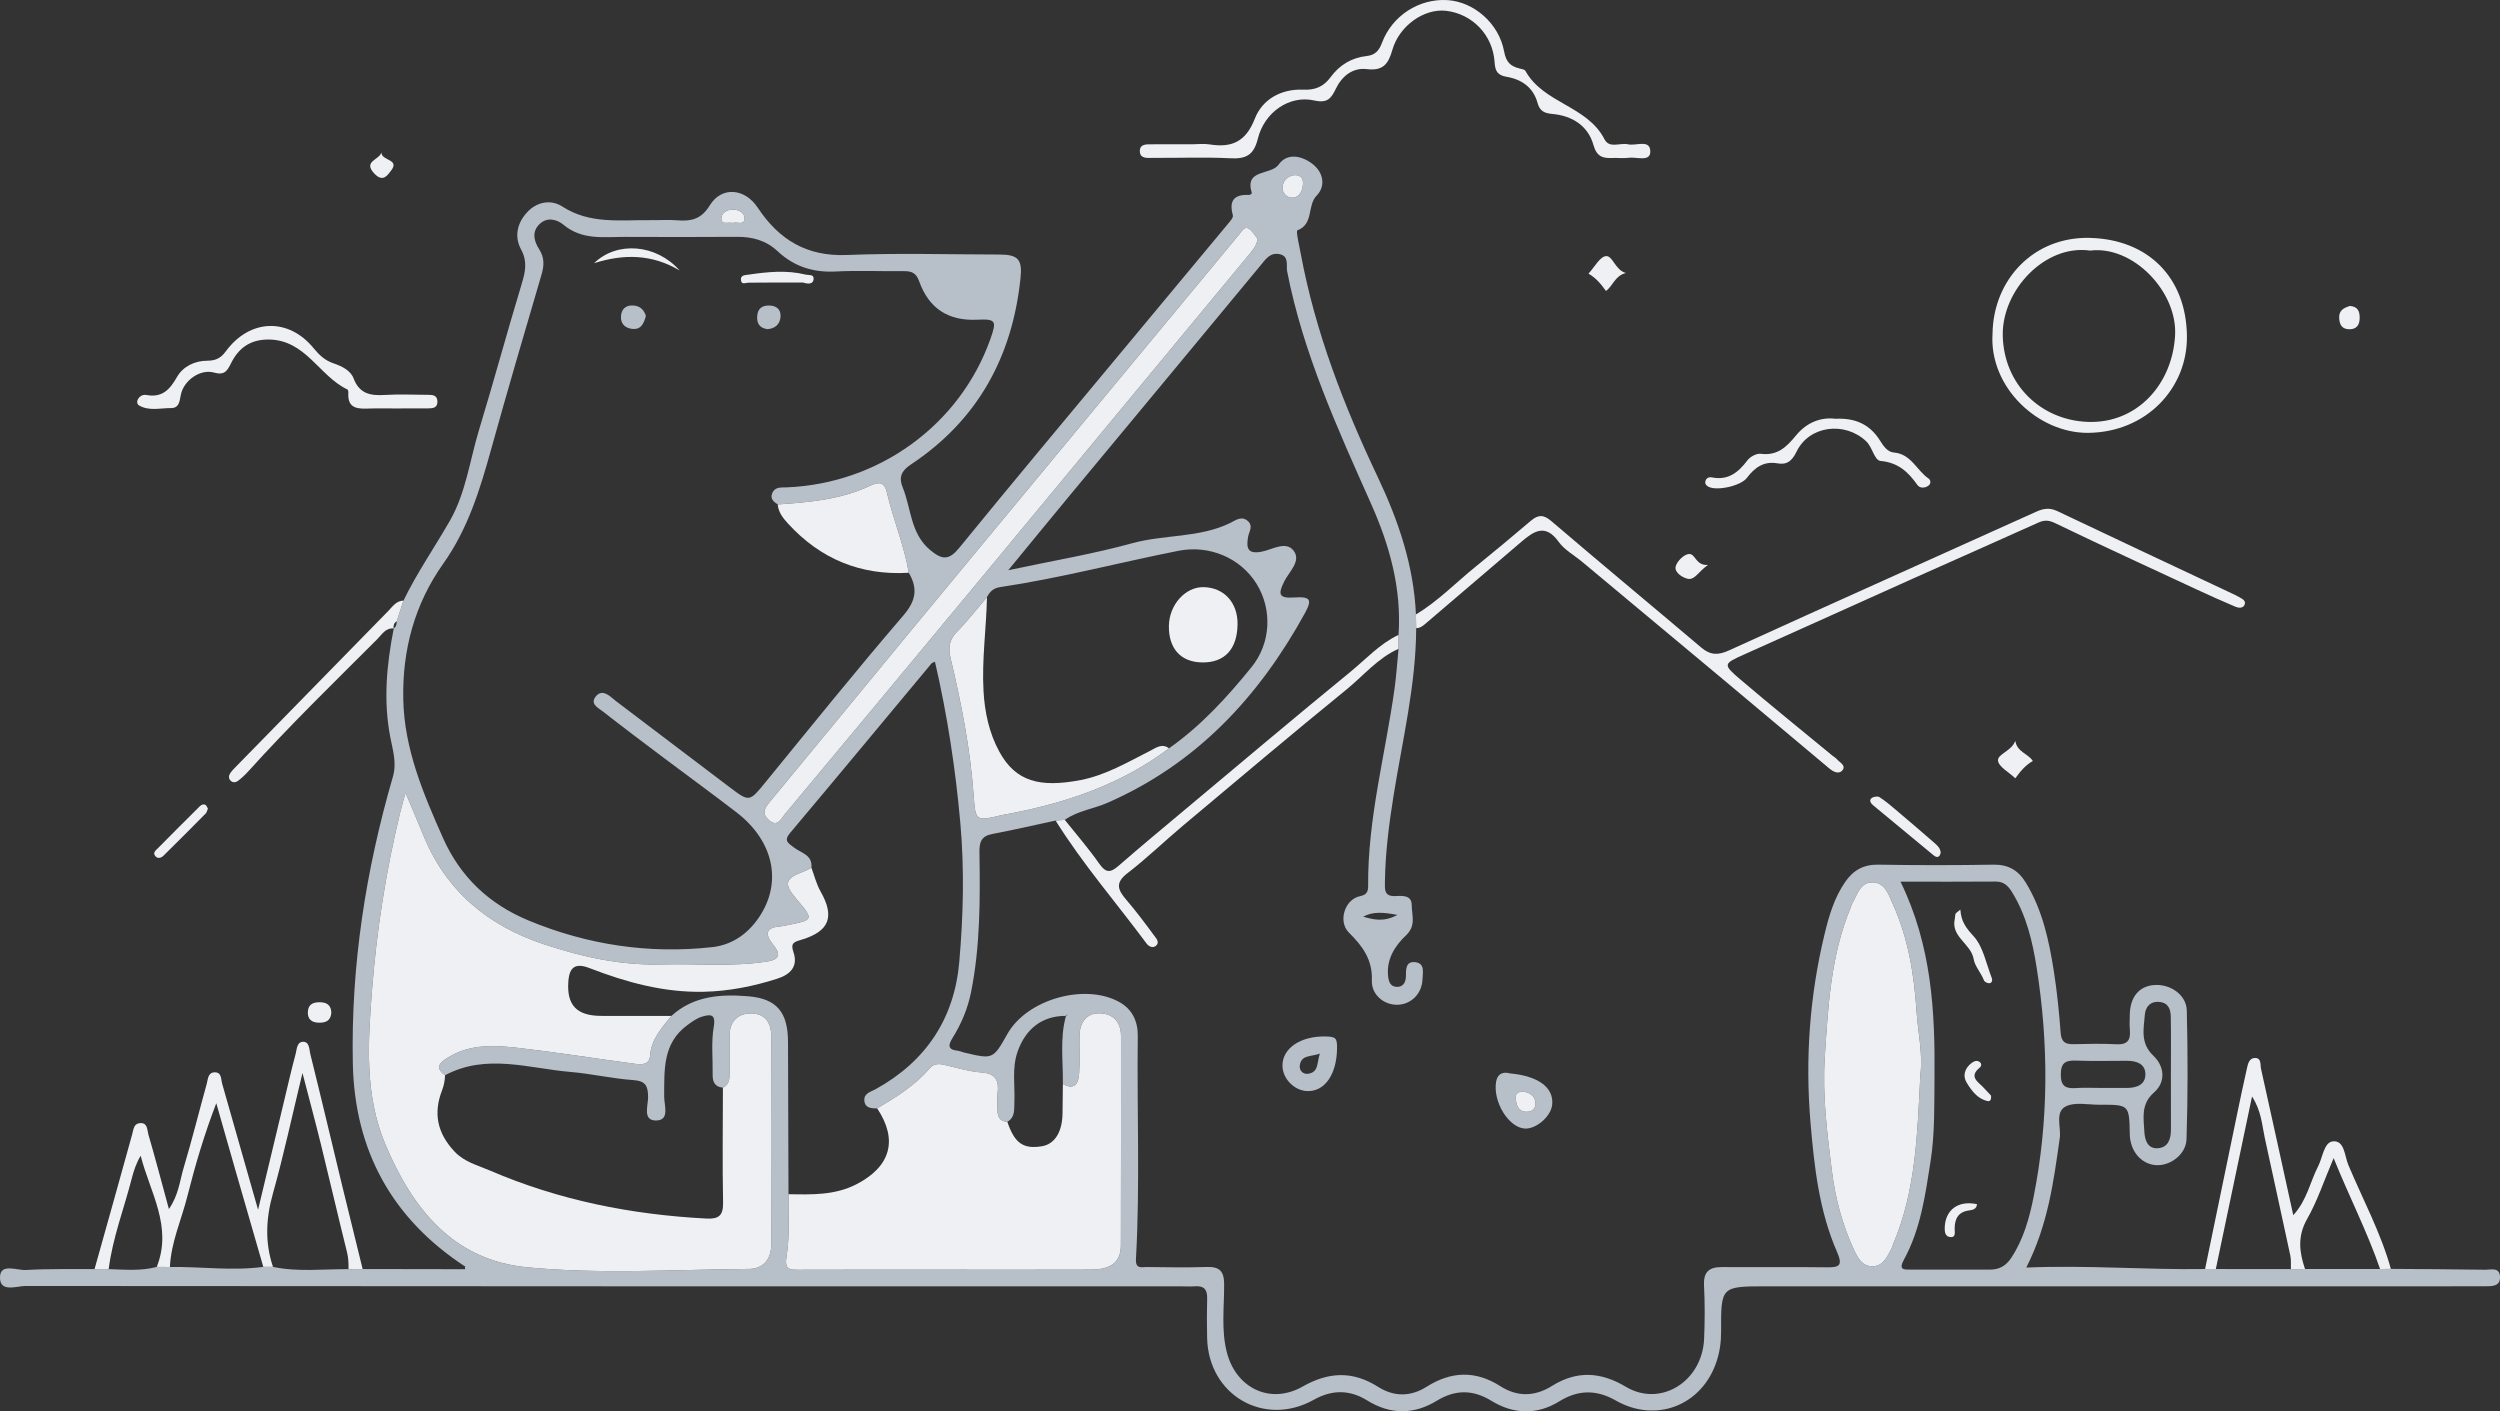 <?xml version="1.0" encoding="utf-8"?>
<!-- Generator: Adobe Illustrator 16.0.0, SVG Export Plug-In . SVG Version: 6.00 Build 0)  -->
<!DOCTYPE svg PUBLIC "-//W3C//DTD SVG 1.1//EN" "http://www.w3.org/Graphics/SVG/1.1/DTD/svg11.dtd">
<svg version="1.1" id="Layer_1" xmlns="http://www.w3.org/2000/svg" xmlns:xlink="http://www.w3.org/1999/xlink" x="0px" y="0px"
	 width="728.484px" height="411.256px" viewBox="0 0 728.484 411.256" enable-background="new 0 0 728.484 411.256"
	 xml:space="preserve">
<rect x="0" y="0" width="728.484" height="411.256" fill="#333333" stroke="none"/>
<g>
	<path fill-rule="evenodd" clip-rule="evenodd" fill="#B7BFC8" d="M307.589,239.108c-6.164,1.322-12.307,2.75-18.499,3.926
		c-3.213,0.611-3.733,2.459-3.687,5.354c0.221,13.631,0.249,27.271-2.445,40.727c-0.954,4.766-2.824,9.219-5.395,13.344
		c-1.248,2.002-1.489,3.393,1.439,3.707c0.651,0.068,1.273,0.379,1.919,0.531c8.441,2.006,8.442,2.004,12.648-5.447
		c5.656-10.016,22.458-14.85,32.555-9.287c3.871,2.131,5.471,5.691,5.417,9.986c-0.273,21.646,0.683,43.303-0.533,64.936
		c-0.169,3.014,1.739,2.299,3.191,2.318c5.832,0.082,11.67,0.174,17.498-0.012c3.644-0.117,4.98,1.205,5.007,4.93
		c0.048,6.631-0.896,13.322,0.777,19.895c2.678,10.523,12.714,15.344,22.05,10.037c7.572-4.305,14.629-4.645,22.01,0.053
		c4.635,2.949,9.496,2.934,14.146-0.006c7.177-4.535,14.269-4.805,21.509-0.174c4.988,3.191,10.064,3.037,15.053-0.08
		c7.234-4.521,14.191-4.121,21.508,0.25c10.131,6.055,22.302-1.535,22.809-14.02c0.209-5.156,0.241-10.342-0.028-15.494
		c-0.208-3.99,1.508-5.387,5.241-5.363c10.166,0.066,20.334-0.063,30.498,0.066c3.557,0.045,4.803-0.393,3.055-4.391
		c-5.258-12.027-6.683-24.889-7.772-37.857c-1.56-18.551-0.248-36.822,4.112-54.875c1.285-5.322,2.83-10.604,6.034-15.221
		c2.372-3.418,5.364-5.059,9.669-4.984c11.162,0.191,22.333,0.184,33.496,0.004c4.34-0.07,7.239,1.623,9.439,5.238
		c4.869,8,6.776,16.926,8.19,25.971c0.921,5.895,1.517,11.852,1.959,17.803c0.201,2.697,1.402,3.352,3.793,3.293
		c4.164-0.102,8.341-0.191,12.496,0.025c3.206,0.166,4.139-1.246,3.877-4.148c-0.135-1.488-0.042-2.998-0.019-4.498
		c0.08-5.09,2.677-8.258,7.037-8.611c4.697-0.381,9.458,2.793,9.574,7.416c0.313,12.488,0.315,24.996-0.077,37.48
		c-0.144,4.566-4.911,7.934-9.04,7.576c-4.255-0.369-7.409-4.15-7.498-8.992c-0.157-8.609-0.157-8.629-8.812-8.598
		c-3.325,0.012-7.173-0.875-9.842,0.488c-3.24,1.656-1.302,6.051-1.744,9.188c-1.788,12.66-3.428,25.313-9.758,37.768
		c17.961-0.75,35.01,0.699,52.097,0.422c1.045,0.002,2.089,0.002,3.133,0.002c7.292,0.008,14.584,0.016,21.877,0.023
		c1.37-0.01,2.74-0.018,4.11-0.025c7.292,0.002,14.583,0.002,21.875,0.004c1.05-0.014,2.099-0.029,3.148-0.045
		c9.158,0.072,18.316,0.107,27.474,0.25c1.646,0.025,4.144-0.838,4.314,1.961c0.176,2.879-2.204,2.854-4.245,2.859
		c-5.996,0.021-11.993,0.012-17.99,0.012c-63.8,0-127.6,0-191.399,0c-13.336,0-13.379,0-13.322,13.133
		c0.014,3.039-0.38,5.939-1.336,8.816c-4.26,12.813-17.669,17.994-29.351,11.328c-5.509-3.143-10.833-3.238-16.435,0.227
		c-6.486,4.014-13.311,3.85-19.834-0.154c-5.367-3.295-10.514-3.293-15.895-0.002c-6.707,4.102-13.592,4.055-20.272-0.09
		c-5.212-3.232-10.344-3.121-15.548-0.205c-14.442,8.094-30.724-1.309-31.098-18c-0.086-3.83-0.1-7.666,0.009-11.492
		c0.072-2.516-0.825-3.758-3.463-3.572c-1.492,0.105-2.997,0.012-4.497,0.012c-112.107,0-224.215,0.016-336.322-0.1
		c-2.666-0.002-7.719,2.084-7.469-2.771c0.2-3.898,4.939-1.734,7.57-1.887c6.641-0.387,13.314-0.223,19.976-0.279
		c1.372,0.008,2.743,0.016,4.115,0.021c4.686,0.143,9.387,0.607,14.009-0.641c1.276,0.012,2.552,0.021,3.828,0.031
		c9.071-0.148,18.145,1.193,27.213-0.047c0.943,0.006,1.885,0.012,2.828,0.018c7.297,1.512,14.665,0.611,22.004,0.643
		c1.372-0.008,2.743-0.018,4.114-0.027c9.961,0.018,19.923,0.033,29.885,0.051c0.215-0.107,0.429-0.219,0.643-0.328
		c-0.204-0.143-0.408-0.283-0.612-0.426c-21.373-13.949-32.26-33.875-32.77-59.203c-0.571-28.395,3.738-56.215,11.653-83.457
		c1.207-4.154-0.004-7.805-0.746-11.656c-2.047-10.62-1.053-21.147,1.016-31.637c-0.001,0-0.078-0.039-0.078-0.039
		c0.852-0.436,0.921-1.234,0.946-2.053c0.655-2.006,1.31-4.012,1.964-6.018c3.921-8.104,9.064-15.496,13.524-23.277
		c4.66-8.129,5.8-17.604,8.497-26.479c4.298-14.143,8.154-28.419,12.438-42.567c1.052-3.476,1.719-6.49-0.163-9.956
		c-2.145-3.95-1.068-7.965,1.895-11.055c2.79-2.909,6.824-3.631,10.111-1.503c8.045,5.208,16.869,3.861,25.566,3.969
		c2.665,0.033,5.343-0.16,7.993,0.044c4.02,0.31,6.919-0.308,9.41-4.37c3.438-5.608,10.208-4.985,13.94,0.652
		c6.166,9.316,14.24,14.294,25.945,13.823c14.802-0.596,29.646-0.161,44.472-0.135c5.524,0.01,6.745,1.44,6.175,6.903
		c-2.399,22.973-12.539,41.433-31.988,54.306c-2.791,1.848-3.52,3.79-2.349,6.63c2.537,6.157,2.189,13.461,8.083,18.324
		c3.451,2.846,5.414,2.973,8.405-0.695c15.748-19.315,31.751-38.421,47.679-57.59c10.194-12.269,20.417-24.515,30.603-36.791
		c0.628-0.757,1.634-1.862,1.45-2.523c-1.218-4.368,0.434-6.143,4.772-5.924c0.255,0.014,0.79-0.441,0.759-0.541
		c-2.26-7.162,5.538-5.103,7.813-8.315c2.462-3.475,6.68-2.612,9.834-0.202c3.244,2.479,3.912,6.501,1.256,9.221
		c-2.875,2.944-0.785,8.287-5.625,10.145c-0.493,0.189,0.559,4.603,1.013,7.033c4.249,22.721,12.526,44.042,22.391,64.837
		c6.016,12.682,10.503,25.85,11.131,40.059c0.024,1.336,0.05,2.672,0.073,4.008c-0.069,16.545-4,32.567-6.589,48.772
		c-1.335,8.355-2.418,16.752-2.521,25.236c-0.024,2.035-0.252,4.148,2.874,4.045c2.123-0.072,4.932-0.406,4.938,2.676
		c0.006,2.898,1.35,5.908-1.662,8.766c-3.068,2.912-5.619,6.664-5.26,11.514c0.141,1.9,0.615,3.479,2.641,3.508
		c1.679,0.025,2.564-1.242,2.584-3.043c0.021-1.99-0.109-4.564,2.834-4.146c2.759,0.391,2.072,3.053,2.004,4.924
		c-0.154,4.248-3.279,7.355-7.258,7.473c-3.94,0.115-7.674-2.91-7.506-7.113c0.239-6.031-2.734-10.012-6.678-13.914
		c-3.266-3.232-1.234-9.713,3.236-10.615c1.988-0.4,2.373-1.371,2.361-3.055c-0.151-19.576,5.071-38.432,7.723-57.633
		c0.52-3.773,0.76-7.586,1.129-11.379c0-1.354,0.001-2.705,0.002-4.057c0.93-13.467-2.586-26.063-7.971-38.155
		c-9.808-22.021-19.834-43.93-24.489-67.818c-0.323-1.655,0.659-4.389-2.198-4.975c-2.776-0.569-4.043,1.45-5.58,3.311
		c-18.52,22.413-37.122,44.758-55.684,67.136c-5.681,6.849-11.305,13.745-17.803,21.651c12.946-2.76,24.711-4.73,36.153-7.875
		c9.421-2.591,19.533-1.504,28.553-5.91c1.464-0.715,3.237-2.173,5.084-0.574c1.697,1.469,0.366,3.075,0.099,4.622
		c-0.558,3.23-0.204,5.162,4.051,4.308c3.037-0.609,6.988-3.192,9.218-0.27c2.303,3.02-1.331,6.133-2.73,8.955
		c-1.782,3.594-1.769,4.998,2.834,4.684c4.827-0.33,5.364,0.598,3.187,4.564c-13.414,24.416-31.56,43.905-57.545,55.27
		c-4.099,1.793-8.694,2.318-12.436,4.975C309.372,238.972,308.481,239.04,307.589,239.108z M310.601,296.019
		c-6.79-0.023-11.658,3.607-14.061,10.367c-1.729,4.861-0.74,9.877-0.955,14.82c-0.094,2.156,0.247,4.371-2.051,5.689
		c-2.089-0.105-2.847-1.387-2.87-3.287c-0.02-1.652-0.188-3.328,0.019-4.953c0.469-3.686-0.411-5.824-4.706-6.148
		c-3.733-0.279-7.403-1.453-11.092-2.271c-1.572-0.348-2.954-0.172-4.045,1.119c-4.225,4.996-9.719,8.322-15.242,11.615
		c-1.76,0.041-3.594-0.109-3.738-2.314c-0.136-2.086,1.894-2.502,3.303-3.281c14.642-8.094,22.928-20.531,24.367-37.109
		c1.163-13.4,1.511-26.816,0.316-40.32c-1.406-15.889-3.796-31.543-7.404-47.125c-0.479,0.238-0.844,0.309-1.028,0.529
		c-13.729,16.471-27.402,32.991-41.21,49.395c-1.975,2.346-0.381,2.986,1.081,4.158c2.07,1.658,5.561,2.145,5.156,5.957
		c-0.742,0.367-1.457,0.813-2.231,1.092c-5.443,1.957-5.909,3.557-2.25,7.877c5.26,6.209,5.26,6.209-2.693,7.793
		c-0.488,0.098-0.974,0.248-1.466,0.279c-4.604,0.291-5.242,2.053-2.331,5.611c1.871,2.287,1.964,4.049-1.829,4.652
		c-10.279,1.629-20.605,0.588-30.904,0.869c-11.761,0.322-23.04-2.158-34.174-5.857c-16.58-5.51-28.718-15.668-35.322-32.063
		c-1.535-3.813-3.175-7.582-5.076-12.105c-0.688,2.541-1.188,4.229-1.601,5.938c-4.106,16.953-6.794,34.1-8.152,51.518
		c-1.196,15.354-2.221,30.607,3.951,45.184c7.854,18.551,19.662,33.529,41.139,35.625c21.536,2.102,43.267,0.66,64.909,0.482
		c3.635-0.029,6.33-2.545,6.313-6.988c-0.08-20.33-0.076-40.662-0.005-60.994c0.015-4.176-2.194-6.477-5.938-6.465
		c-3.675,0.014-6.174,2.271-6.193,6.381c-0.015,3.332-0.004,6.666-0.014,9.998c-0.005,1.98,0.343,4.096-1.92,5.254
		c-2.322-0.213-3.032-1.652-2.993-3.781c0.084-4.66-0.46-9.42,0.324-13.953c0.673-3.891-1.093-3.629-3.366-2.975
		c-1.537,0.441-2.947,1.488-4.277,2.453c-7.294,5.287-6.743,13.094-6.806,20.813c-0.021,2.498,1.706,6.904-2.25,7.008
		c-4.152,0.111-2.415-4.342-2.436-6.809c-0.026-3.199-0.649-4.709-4.306-4.963c-6.103-0.422-12.132-1.852-18.234-2.367
		c-12.226-1.029-24.584-5.475-36.626,0.955c-3.212-2.299-1.336-3.807,0.855-5.17c6.678-4.156,14.057-3.559,21.312-2.705
		c10.993,1.293,21.932,3.041,32.906,4.504c1.939,0.26,4.465,0.537,4.668-2.295c0.351-4.881,3.427-8.129,6.204-11.615
		c6.47-5.893,14.442-6.402,22.471-5.725c8.308,0.699,11.493,4.725,11.521,13.246c0.049,14.809,0.095,29.615,0.142,44.424
		c-0.108,5.992,0.427,12.092-0.546,17.939c-0.676,4.059,0.707,4.096,3.646,4.082c13.993-0.057,27.986-0.025,41.979-0.025
		c14.326,0,28.653,0.039,42.979-0.018c6.001-0.023,8.772-2.203,8.791-7.117c0.077-20.324,0.024-40.646,0.035-60.971
		c0.002-4.373-2.613-6.639-6.505-6.6c-3.644,0.037-5.5,2.789-5.582,6.438c-0.082,3.662,0.152,7.342-0.099,10.99
		c-0.189,2.758-1.124,5.18-4.747,3.176c0.098-6.623-0.933-13.297,0.905-19.842c0.119-0.057,0.26-0.092,0.351-0.178
		c0.055-0.053,0.033-0.184,0.046-0.281C310.878,295.724,310.74,295.872,310.601,296.019z M340.64,218.056
		c9.335-6.555,16.942-14.893,24.061-23.676c5.647-6.963,6.077-16.762,1.472-24.225c-4.723-7.654-13.88-11.421-22.775-9.656
		c-17.372,3.445-34.522,7.982-52.061,10.6c-1.874,0.279-2.949,1.354-3.741,2.908c-2.902,3.389-5.639,6.941-8.76,10.113
		c-2.311,2.35-2.554,4.74-1.837,7.725c3.175,13.221,5.764,26.538,6.732,40.147c0.521,7.322,0.751,7.301,7.889,5.598
		c0.965-0.229,1.95-0.381,2.925-0.568C311.183,233.794,326.933,228.407,340.64,218.056z M264.813,166.903
		c-1.327-7.998-4.551-15.479-6.364-23.336c-0.762-3.304-2.469-3.16-4.893-2.021c-8.529,4.009-17.71,4.832-26.93,5.443
		c-1.185-0.754-2.244-1.649-1.619-3.225c0.787-1.983,2.618-1.681,4.271-1.749c26.91-1.112,50.429-18.236,59.292-43.159
		c1.91-5.369,1.68-5.953-3.835-5.691c-8.485,0.401-14.089-3.36-16.881-11.162c-0.863-2.413-2.121-3.01-4.373-2.986
		c-6.666,0.068-13.346-0.244-19.995,0.099c-6.559,0.338-12.159-1.472-16.899-5.914c-3.38-3.167-7.372-4.225-11.892-4.189
		c-10.832,0.085-21.666,0.053-32.499,0.018c-6.216-0.021-12.547,1.031-18.035-3.563c-1.691-1.416-4.617-2.396-6.916-0.197
		c-2.431,2.326-1.566,5.105-0.15,7.331c1.632,2.564,1.47,4.813,0.669,7.534c-4.974,16.895-9.925,33.799-14.641,50.768
		c-3.257,11.72-6.744,23.169-13.958,33.336c-8.302,11.703-11.95,25.041-11.655,39.502c0.298,14.551,5.84,27.518,11.582,40.446
		c5.027,11.318,13.444,19.266,24.845,24.002c17.198,7.143,35.098,9.84,53.613,7.801c5.324-0.586,9.726-3.42,12.942-7.74
		c7.68-10.314,5.361-22.881-5.847-31.512c-6.982-5.377-14.115-10.557-21.158-15.855c-5.979-4.498-11.965-8.992-17.858-13.604
		c-1.295-1.012-3.741-2.127-2.074-4.274c1.654-2.129,3.559-0.738,5.147,0.646c0.251,0.219,0.508,0.432,0.774,0.633
		c11,8.336,22,16.672,33.002,25.004c5.962,4.516,5.863,4.43,10.722-1.521c13.25-16.223,26.393-32.54,40.037-48.426
		C266.935,175.034,267.491,171.461,264.813,166.903z M553.792,256.911c9.072,18.607,10.106,37.756,9.91,57.119
		c-0.082,8.141,0.115,16.291-1.146,24.371c-1.535,9.834-2.889,19.752-7.758,28.648c-1.721,3.143,0.137,2.898,2.126,2.9
		c7.657,0.006,15.313-0.008,22.971,0.004c2.72,0.002,4.661-1.129,6.189-3.453c3.551-5.396,5.247-11.488,6.479-17.65
		c4.442-22.209,4.422-44.561,0.91-66.859c-1.206-7.658-3.008-15.324-7.229-22.105c-1.127-1.809-2.384-3.027-4.733-3.006
		C572.537,256.958,563.563,256.911,553.792,256.911z M559.582,313.155c0.761-6.201-0.709-12.277-1.108-18.389
		c-0.701-10.758-2.436-21.438-6.94-31.393c-1.185-2.617-2.204-6.113-5.721-6.248c-3.899-0.148-4.595,3.725-6.192,6.316
		c-0.169,0.273-0.182,0.641-0.309,0.945c-5.871,14.039-6.613,28.992-7.585,43.857c-0.717,10.961,0.706,21.887,2.048,32.736
		c0.974,7.889,2.979,15.65,6.34,22.941c1.113,2.416,2.434,5.113,5.546,5.07c3.083-0.041,4.265-2.791,5.51-5.15
		c0.229-0.438,0.318-0.945,0.513-1.402C558.381,346.655,558.706,329.854,559.582,313.155z M366.502,69.648
		c-0.797-0.95-1.536-2.429-2.725-3.078c-1.184-0.646-1.973,0.879-2.682,1.733c-16.024,19.31-32.029,38.634-48.035,57.958
		c-15.792,19.065-31.603,38.116-47.367,57.204c-13.861,16.783-27.643,33.633-41.536,50.391c-1.538,1.855-2.095,3.361-0.128,5.098
		c2.56,2.26,3.589-0.41,4.678-1.715c19.689-23.59,39.327-47.223,58.937-70.881c25.545-30.817,51.054-61.666,76.586-92.494
		C365.192,72.704,366.112,71.544,366.502,69.648z M632.584,313.237c0-5.645,0.06-11.289-0.031-16.93
		c-0.033-2.07-0.604-4.014-3.176-4.33c-2.778-0.344-4.207,1.449-4.387,3.699c-0.33,4.141-1.388,8.293,2.514,11.98
		c3.128,2.955,3.733,7.557,0.183,10.656c-3.902,3.406-3.049,7.42-2.84,11.418c0.118,2.262,0.839,5.039,3.875,4.863
		c3.068-0.18,3.871-2.688,3.874-5.424C632.602,323.86,632.598,318.548,632.584,313.237z M611.951,317.015
		c2.646,0,5.292,0.008,7.938-0.002c2.758-0.012,5.276-0.949,5.262-3.977c-0.014-3.033-2.552-3.924-5.304-3.926
		c-4.961-0.002-9.928,0.131-14.882-0.055c-3.031-0.113-4.445,0.559-4.46,4.037c-0.017,3.559,1.544,4.174,4.502,3.961
		C607.31,316.886,609.635,317.019,611.951,317.015z M377.399,51.023c-1.844,0.117-3.314,1.272-3.654,3.187
		c-0.336,1.887,1.143,3.394,2.803,3.394c2.051,0.001,2.955-1.842,3.114-3.817C379.778,52.335,379.44,51.12,377.399,51.023z
		 M213.519,64.965c1.192-0.458,3.422,0.907,3.454-1.383c0.021-1.456-1.582-2.479-3.26-2.512c-1.892-0.038-3.591,0.988-3.522,2.746
		C210.262,65.614,212.325,64.644,213.519,64.965z M397.212,267.099c3.03,0.91,6.079,1.637,9.981-0.5
		C403.097,265.833,400.126,265.565,397.212,267.099z"/>
	<path fill-rule="evenodd" clip-rule="evenodd" fill="#EEF0F3" d="M412.67,183.047c-0.023-1.336-0.049-2.672-0.073-4.008
		c6.446-3.85,11.634-9.275,17.423-13.947c5.412-4.367,10.745-8.834,16.049-13.333c2.109-1.789,3.662-1.895,5.98,0.088
		c14.479,12.382,29.156,24.533,43.689,36.851c2.656,2.252,4.915,2.27,8.1,0.818c29.773-13.566,59.645-26.92,89.464-40.388
		c2.101-0.949,3.927-1.27,6.146-0.214c16.947,8.062,33.945,16.02,50.925,24.012c0.753,0.355,1.502,0.723,2.229,1.127
		c0.875,0.486,1.977,1.064,1.428,2.223c-0.505,1.064-1.788,0.885-2.667,0.512c-3.808-1.617-7.584-3.311-11.337-5.053
		c-13.716-6.369-27.459-12.682-41.077-19.253c-1.903-0.918-3.16-1.026-4.986-0.201c-11.953,5.406-23.967,10.675-35.938,16.042
		c-16.519,7.404-33.002,14.893-49.533,22.27c-6.406,2.859-6.593,2.938-1.258,7.484c8.82,7.52,17.85,14.795,26.793,22.17
		c0.385,0.316,0.857,0.551,1.172,0.924c0.811,0.959,2.701,1.828,1.775,3.146c-1.016,1.449-2.68,0.65-3.922-0.393
		c-10.409-8.73-20.809-17.471-31.232-26.184c-13.598-11.367-27.215-22.711-40.826-34.061c-2.291-1.91-5.115-3.43-6.793-5.774
		c-3.896-5.444-7.266-3.128-10.921,0.002c-9.188,7.868-18.411,15.698-27.597,23.569C414.78,182.25,413.939,183.028,412.67,183.047z"
		/>
	<path fill-rule="evenodd" clip-rule="evenodd" fill="#EEF0F3" d="M49.507,369.196c-1.276-0.01-2.552-0.02-3.829-0.033
		c4.666-11.762-1.977-21.734-4.688-32.393c-1.318,2.227-2.024,4.396-2.589,6.604c-2.254,8.807-5.583,17.342-6.731,26.432
		c-1.372-0.006-2.743-0.014-4.115-0.021c3.665-13.078,7.356-26.148,10.961-39.242c0.407-1.479,0.438-3.188,2.363-3.281
		c2.168-0.107,1.989,2.045,2.349,3.275c2.034,6.961,3.868,13.979,5.989,21.777c2.839-4.09,3.162-8.246,4.298-12.031
		c2.428-8.084,4.447-16.291,6.717-24.426c0.373-1.334,0.327-3.361,2.314-3.389c2.073-0.029,1.799,1.936,2.192,3.324
		c3.33,11.777,6.701,23.543,10.461,36.721c2.685-11.221,5.045-21.098,7.413-30.975c1.157-4.828,2.254-9.674,3.541-14.467
		c0.357-1.33,0.324-3.502,2.182-3.502c1.885-0.002,1.753,2.238,2.068,3.504c3.162,12.688,6.157,25.418,9.231,38.129
		c1.984,8.201,4.02,16.391,6.033,24.582c-1.371,0.008-2.742,0.018-4.113,0.027c0.033-1.652-0.025-3.254-0.438-4.914
		c-2.592-10.412-5.007-20.871-7.567-31.293c-1.61-6.555-3.371-13.074-5.412-20.953c-3.074,12.709-5.484,24.02-8.612,35.127
		c-2.047,7.271-2.377,14.26,0.024,21.389c-0.943-0.006-1.885-0.012-2.829-0.018c-2.701-9.355-5.408-18.709-8.098-28.066
		c-1.878-6.535-3.735-13.078-5.601-19.617c-3.477,9.07-6.142,18.037-8.422,27.1C52.872,355.435,49.841,361.987,49.507,369.196z"/>
	<path fill-rule="evenodd" clip-rule="evenodd" fill="#EEF0F3" d="M347.448,42.038c1.667-0.001,3.369-0.224,4.994,0.038
		c6.468,1.04,10.58-0.74,13.211-7.507c2.203-5.665,7.723-8.716,14.1-8.438c3.551,0.155,5.955-0.899,8.004-3.687
		c2.568-3.492,6.099-5.64,10.455-6.112c2.49-0.271,3.617-1.539,4.49-3.861c2.99-7.958,10.867-12.948,19.082-12.434
		c7.646,0.478,14.986,6.709,16.502,14.948c0.564,3.065,1.805,4.292,4.412,4.951c0.637,0.161,1.562,0.283,1.805,0.726
		c5.223,9.467,18.02,10.128,23.029,19.906c1.449,2.827,4.572,0.939,6.869,1.484c2.314,0.55,6.506-1.611,6.487,2.155
		c-0.015,3.078-4.079,1.432-6.351,1.772c-1.467,0.22-2.996-0.012-4.494,0.052c-2.855,0.122-4.715-0.203-5.734-3.815
		c-1.578-5.59-6.192-8.489-11.963-9.013c-2.268-0.206-3.65-0.795-4.293-3.158c-1.227-4.504-4.563-6.897-8.961-7.648
		c-2.631-0.449-3.412-1.554-3.573-4.232c-0.478-7.976-6.524-14.153-14.187-15.021c-6.292-0.713-13.59,4.292-15.624,11.448
		c-1.173,4.129-2.743,6.105-7.401,5.55c-4.179-0.498-7.272,2.048-9.063,5.743c-1.346,2.778-2.424,4.261-6.264,3.393
		c-7.197-1.629-14.535,3.362-16.459,11.157c-1.176,4.766-3.429,5.911-7.963,5.687c-7.482-0.371-14.995-0.08-22.495-0.119
		c-1.594-0.008-3.87,0.371-3.92-1.918c-0.051-2.289,2.182-2.021,3.804-2.035C339.781,42.015,343.614,42.039,347.448,42.038z"/>
	<path fill-rule="evenodd" clip-rule="evenodd" fill="#EEF0F3" d="M671.664,369.78c-1.37,0.008-2.74,0.016-4.11,0.027
		c-0.047-1.324,0.1-2.691-0.174-3.969c-2.448-11.463-4.987-22.904-7.46-34.363c-0.806-3.734-0.945-7.67-3.692-11.975
		c-3.664,17.463-7.107,33.871-10.551,50.281c-1.044,0-2.088,0-3.133-0.002c3.11-15.049,6.215-30.098,9.336-45.141
		c0.906-4.367,1.828-8.73,2.807-13.082c0.323-1.434,0.616-3.281,2.47-3.262c1.864,0.02,1.427,1.973,1.688,3.143
		c3.119,13.99,6.178,27.994,9.398,42.658c4.021-4.381,4.903-9.725,7.259-14.275c1.343-2.596,1.658-7.031,4.368-7.242
		c3.334-0.258,3.323,4.256,4.405,6.838c4.221,10.074,9.46,19.736,12.413,30.326c-1.05,0.012-2.099,0.027-3.147,0.043
		c-3.672-10.727-8.87-20.785-13.537-32.32c-2.844,6.68-4.739,12.508-7.713,17.721C669.423,360.212,669.989,364.841,671.664,369.78z"
		/>
	<path fill-rule="evenodd" clip-rule="evenodd" fill="#EEF0F3" d="M580.612,97.219c0.208-15.66,11.903-28.293,28.316-27.898
		c17.015,0.41,28.148,11.531,28.329,28.655c0.16,15.247-11.911,27.986-28.763,28.155
		C593.996,126.275,579.578,112.907,580.612,97.219z M609.063,73.021c-13.092-1.902-25.715,11.469-25.472,24.726
		c0.263,14.301,11.134,24.758,24.916,25.197c14.168,0.45,24.476-10.868,25.298-25.151C634.545,84.925,621.47,71.453,609.063,73.021z
		"/>
	<path fill-rule="evenodd" clip-rule="evenodd" fill="#EEF0F3" d="M407.522,185.004c-0.001,1.352-0.002,2.703-0.002,4.057
		c-6.018,2.678-10.169,7.787-15.12,11.818c-16.036,13.051-31.832,26.401-47.673,39.692c-5.454,4.576-10.582,9.561-16.218,13.891
		c-3.592,2.76-2.805,4.816-0.397,7.629c2.903,3.391,5.591,6.975,8.234,10.574c0.578,0.787,1.749,2.012,0.365,3.02
		c-0.91,0.662-2.015,0.061-2.625-0.762c-8.843-11.932-18.614-23.176-26.497-35.816c0.892-0.066,1.783-0.135,2.678-0.201
		c3.386,4.25,6.969,8.361,10.077,12.805c1.872,2.674,3.225,2.641,5.515,0.648c6.481-5.635,13.083-11.129,19.672-16.641
		c15.957-13.346,31.851-26.771,47.956-39.938C398.042,192.055,402.061,187.569,407.522,185.004z"/>
	<path fill-rule="evenodd" clip-rule="evenodd" fill="#EEF0F3" d="M114.755,119.018c-2.329,0.004-4.661-0.067-6.986,0.021
		c-3.372,0.129-6.594,0.188-6.262-4.645c0.021-0.307-0.094-0.819-0.298-0.917c-8.273-3.938-12.218-14.631-23.168-14.54
		c-5.221,0.045-8.508,2.541-10.653,6.78c-1.172,2.318-1.869,3.739-5.069,2.842c-4.008-1.124-8.816,2.353-9.629,6.495
		c-0.376,1.918-0.481,3.878-2.896,3.861c-3.094-0.021-6.316,0.929-9.256-0.759c-0.58-0.333-0.722-1.098-0.371-1.766
		c0.524-0.997,1.505-1.478,2.497-1.294c4.552,0.843,6.787-1.512,8.905-5.235c1.746-3.069,5.183-4.751,8.867-4.752
		c2.426,0,3.935-0.78,5.362-2.728c6.963-9.497,18.266-9.921,25.651-0.843c1.648,2.027,3.295,3.515,5.736,4.34
		c2.397,0.812,4.961,2.049,5.846,4.382c1.719,4.536,4.951,5.079,9.088,4.83c4.144-0.249,8.314-0.061,12.473-0.04
		c1.353,0.007,2.805,0.007,2.87,1.909c0.065,1.908-1.335,2.037-2.724,2.046C121.409,119.027,118.082,119.014,114.755,119.018z"/>
	<path fill-rule="evenodd" clip-rule="evenodd" fill="#EEF0F3" d="M534.85,122.031c5.826-0.301,10.068,1.681,12.999,6.385
		c0.962,1.542,2.116,3.292,4.048,3.454c5.004,0.419,6.592,5.188,10.045,7.551c0.725,0.495,0.784,1.542-0.046,2.128
		c-1.06,0.748-2.493,0.747-3.182-0.233c-2.661-3.786-5.603-6.528-10.704-6.995c-1.854-0.169-2.348-3.973-4.236-5.749
		c-6.209-5.842-16.564-4.592-20.265,3.017c-1.327,2.727-2.746,3.926-5.578,3.427c-3.989-0.702-6.636,1.233-8.88,4.216
		c-1.77,2.353-8.725,3.9-11.198,2.609c-0.634-0.33-1.065-0.782-0.924-1.541c0.194-1.043,1.093-1.356,1.878-1.197
		c4.748,0.957,7.719-1.423,10.378-4.958c0.795-1.057,2.661-2.077,3.874-1.914c4.816,0.647,7.53-1.972,10.258-5.308
		C526.319,123.251,530.37,121.467,534.85,122.031z"/>
	<path fill-rule="evenodd" clip-rule="evenodd" fill="#EEF0F3" d="M117.57,175.016c-0.655,2.006-1.31,4.012-1.964,6.018
		c-0.827,0.449-0.977,1.209-0.946,2.053c0,0,0.077,0.039,0.078,0.039c-2.412-0.211-3.46,1.77-4.815,3.125
		c-12.691,12.703-25.583,25.209-37.615,38.557c-0.887,0.984-1.875,1.9-2.925,2.705c-0.67,0.514-1.576,0.656-2.252-0.094
		c-0.66-0.734-0.438-1.576,0.066-2.277c0.482-0.67,1.085-1.258,1.666-1.852c14.761-15.104,29.518-30.208,44.303-45.288
		C114.414,176.731,115.455,175.053,117.57,175.016z"/>
	<path fill-rule="evenodd" clip-rule="evenodd" fill="#B7BFC8" d="M389.604,305.655c-0.137,7.539-3.661,12.5-8.725,12.277
		c-3.857-0.17-7.246-3.74-7.178-7.564c0.089-5.025,5.418-8.533,12.679-8.344C389.301,302.101,389.661,302.505,389.604,305.655z
		 M384.596,307.019c-2.696,0.953-5.439,0.33-5.846,3.463c-0.191,1.473,0.969,2.631,2.455,2.404
		C384.294,312.415,383.704,309.726,384.596,307.019z"/>
	<path fill-rule="evenodd" clip-rule="evenodd" fill="#B7BFC8" d="M440.046,312.788c8.211,0.75,12.797,4.133,12.247,9.15
		c-0.377,3.426-4.711,7.156-8.036,6.914c-4.635-0.336-9.234-7.713-8.317-13.564C436.268,313.198,437.599,312.114,440.046,312.788z
		 M444.122,318.146c-1.629-0.104-2.574,0.344-2.439,1.869c0.162,1.842,0.544,3.697,2.824,3.928c1.68,0.172,3.017-0.75,2.934-2.486
		C447.341,319.401,445.787,318.431,444.122,318.146z"/>
	<path fill-rule="evenodd" clip-rule="evenodd" fill="#EEF0F3" d="M565.503,248.479c-0.28,1.354-1.054,1.588-2.095,0.732
		c-5.88-4.834-11.745-9.684-17.588-14.559c-0.623-0.521-1.289-1.402-0.458-2.078c0.527-0.428,1.763-0.631,2.282-0.303
		c1.667,1.051,3.182,2.354,4.694,3.631c3.791,3.205,7.564,6.43,11.308,9.688C564.51,246.343,565.417,247.142,565.503,248.479z"/>
	<path fill-rule="evenodd" clip-rule="evenodd" fill="#EEF0F3" d="M60.586,235.608c-0.231,0.539-0.314,1.098-0.635,1.422
		c-4.089,4.141-8.197,8.264-12.344,12.346c-0.603,0.594-1.576,0.896-2.248,0.203c-1.026-1.061,0.066-1.813,0.703-2.459
		c3.852-3.912,7.74-7.785,11.635-11.654c0.572-0.568,1.171-1.33,2.107-0.971C60.156,234.63,60.331,235.224,60.586,235.608z"/>
	<path fill-rule="evenodd" clip-rule="evenodd" fill="#EEF0F3" d="M473.792,79.551c-3.17,0.731-3.777,3.728-5.817,5.238
		c-1.415-1.971-2.946-3.824-5.099-5.052c1.711-1.828,3.352-5.021,5.15-5.113C469.959,74.526,470.67,78.738,473.792,79.551z"/>
	<path fill-rule="evenodd" clip-rule="evenodd" fill="#EEF0F3" d="M587.242,215.868c0.52,3.305,3.749,3.715,5.112,5.877
		c-2.155,1.223-3.691,3.07-5.098,5.051c-1.812-1.742-4.999-3.441-5.055-5.236C582.143,219.685,586.208,218.835,587.242,215.868z"/>
	<path fill-rule="evenodd" clip-rule="evenodd" fill="#EEF0F3" d="M497.674,164.625c-2.879,2.057-3.854,4.502-5.943,4.016
		c-1.484-0.346-3.839-1.824-3.46-3.525c0.336-1.508,2.378-3.545,3.822-3.678C494.111,161.25,494.004,164.834,497.674,164.625z"/>
	<path fill-rule="evenodd" clip-rule="evenodd" fill="#EEF0F3" d="M96.548,295.167c-0.213,2.395-1.785,2.926-3.83,2.83
		c-1.986-0.092-3.106-1.084-3.016-3.111c0.108-2.418,1.759-2.912,3.797-2.826C95.491,292.146,96.523,293.159,96.548,295.167z"/>
	<path fill-rule="evenodd" clip-rule="evenodd" fill="#EEF0F3" d="M684.696,89.154c2.343,0.151,2.889,1.546,2.9,3.365
		c0.014,2.116-0.836,3.499-3.146,3.422c-2.043-0.068-2.733-1.368-2.831-3.255C681.497,90.308,683.126,89.704,684.696,89.154z"/>
	<path fill-rule="evenodd" clip-rule="evenodd" fill="#EEF0F3" d="M111.14,44.405c-0.069,2.496,5.548,1.894,2.76,5.392
		c-0.993,1.245-2.276,3.41-4.746,0.856C105.585,46.96,110.575,46.627,111.14,44.405z"/>
	<path fill-rule="evenodd" clip-rule="evenodd" fill="#EEF0F3" d="M135.584,369.079c0.204,0.143,0.408,0.283,0.612,0.426
		c-0.214,0.109-0.428,0.221-0.643,0.328C135.572,369.581,135.583,369.331,135.584,369.079z"/>
	<path fill-rule="evenodd" clip-rule="evenodd" fill="#EEF0F3" d="M210.652,316.938c2.264-1.158,1.915-3.273,1.92-5.254
		c0.01-3.332-0.001-6.666,0.014-9.998c0.019-4.109,2.518-6.367,6.193-6.381c3.745-0.012,5.953,2.289,5.938,6.465
		c-0.071,20.332-0.075,40.664,0.005,60.994c0.017,4.443-2.678,6.959-6.313,6.988c-21.642,0.178-43.374,1.619-64.909-0.482
		c-21.477-2.096-33.284-17.074-41.139-35.625c-6.172-14.576-5.147-29.83-3.951-45.184c1.357-17.418,4.046-34.564,8.152-51.518
		c0.414-1.709,0.913-3.396,1.601-5.938c1.901,4.523,3.541,8.293,5.076,12.105c6.604,16.395,18.742,26.553,35.322,32.063
		c11.134,3.699,22.413,6.18,34.174,5.857c10.298-0.281,20.625,0.76,30.904-0.869c3.793-0.604,3.7-2.365,1.829-4.652
		c-2.911-3.559-2.273-5.32,2.331-5.611c0.492-0.031,0.978-0.182,1.466-0.279c7.953-1.584,7.953-1.584,2.693-7.793
		c-3.659-4.32-3.193-5.92,2.25-7.877c0.774-0.279,1.489-0.725,2.232-1.092c0.871,2.309,1.456,4.777,2.66,6.893
		c4.166,7.324,2.646,11.604-5.518,14.061c-2.089,0.629-3.315,0.918-2.403,3.545c1.479,4.262-0.876,6.596-4.675,7.818
		c-6.954,2.236-14.09,3.65-21.392,3.818c-11.609,0.264-22.596-2.738-33.316-6.889c-4.029-1.559-5.873-0.432-6.186,3.873
		c-0.505,6.924,2.409,10.012,9.567,10.047c6.816,0.035,13.633,0.012,20.45,0.014c-2.777,3.486-5.854,6.734-6.204,11.615
		c-0.204,2.832-2.729,2.555-4.668,2.295c-10.974-1.463-21.913-3.211-32.906-4.504c-7.255-0.854-14.634-1.451-21.312,2.705
		c-2.191,1.363-4.067,2.871-0.855,5.168c-0.05,1.494-0.297,2.908-0.858,4.352c-2.584,6.65-1.46,12.441,3.553,17.816
		c2.954,3.166,6.745,4.031,10.342,5.582c20.141,8.688,41.274,12.875,63.106,14.012c3.665,0.191,4.947-0.893,4.871-4.713
		C210.475,339.228,210.639,328.081,210.652,316.938z"/>
	<path fill-rule="evenodd" clip-rule="evenodd" fill="#EEF0F3" d="M229.763,347.983c6.753,0.115,13.487,0.352,19.791-2.893
		c9.998-5.146,12.182-12.934,6.044-22.121c5.523-3.293,11.017-6.619,15.242-11.615c1.091-1.291,2.474-1.467,4.045-1.119
		c3.689,0.818,7.358,1.992,11.092,2.271c4.295,0.324,5.175,2.463,4.706,6.148c-0.207,1.625-0.039,3.301-0.019,4.953
		c0.023,1.9,0.781,3.182,2.871,3.289c2.098,6.221,4.639,8.014,10.075,7.113c3.746-0.621,5.955-4.174,6.003-9.637
		c0.025-2.832,0.067-5.664,0.102-8.496c3.623,2.004,4.557-0.418,4.747-3.176c0.251-3.648,0.017-7.328,0.099-10.99
		c0.082-3.648,1.938-6.4,5.582-6.438c3.892-0.039,6.507,2.227,6.505,6.6c-0.01,20.324,0.042,40.646-0.035,60.971
		c-0.019,4.914-2.79,7.094-8.791,7.117c-14.326,0.057-28.653,0.018-42.979,0.018c-13.993,0-27.987-0.031-41.979,0.025
		c-2.94,0.014-4.322-0.023-3.646-4.082C230.189,360.075,229.654,353.976,229.763,347.983z"/>
	<path fill-rule="evenodd" clip-rule="evenodd" fill="#EEF0F3" d="M559.582,313.155c-0.876,16.699-1.2,33.5-7.899,49.285
		c-0.194,0.457-0.283,0.965-0.513,1.402c-1.245,2.359-2.427,5.109-5.51,5.15c-3.112,0.043-4.433-2.654-5.546-5.07
		c-3.36-7.291-5.366-15.053-6.34-22.941c-1.342-10.85-2.765-21.775-2.048-32.736c0.972-14.865,1.714-29.818,7.585-43.857
		c0.127-0.305,0.14-0.672,0.309-0.945c1.598-2.592,2.293-6.465,6.192-6.316c3.517,0.135,4.536,3.631,5.721,6.248
		c4.505,9.955,6.239,20.635,6.94,31.393C558.873,300.878,560.342,306.954,559.582,313.155z"/>
	<path fill-rule="evenodd" clip-rule="evenodd" fill="#EEF0F3" d="M366.502,69.648c-0.391,1.896-1.311,3.056-2.272,4.216
		c-25.533,30.828-51.042,61.677-76.586,92.494c-19.609,23.658-39.248,47.292-58.937,70.881c-1.089,1.305-2.119,3.975-4.678,1.715
		c-1.967-1.736-1.41-3.242,0.128-5.098c13.893-16.758,27.675-33.608,41.536-50.391c15.764-19.088,31.575-38.138,47.367-57.204
		c16.006-19.325,32.011-38.649,48.035-57.958c0.709-0.854,1.498-2.38,2.682-1.733C364.967,67.219,365.706,68.698,366.502,69.648z"/>
	<path fill-rule="evenodd" clip-rule="evenodd" fill="#EEF0F3" d="M287.597,174.006c-0.185,9.121-1.523,18.197-1.007,27.352
		c0.351,6.217,1.642,12.235,4.603,17.667c4.751,8.715,11.793,10.584,23.784,8.258c7.243-1.406,13.636-5.203,20.164-8.504
		c1.747-0.883,3.434-2.256,5.5-0.723c-13.707,10.352-29.457,15.738-46.095,18.965c-0.975,0.188-1.959,0.34-2.925,0.568
		c-7.138,1.703-7.368,1.725-7.889-5.598c-0.969-13.609-3.557-26.926-6.732-40.147c-0.717-2.984-0.474-5.375,1.837-7.725
		C281.958,180.948,284.695,177.395,287.597,174.006z"/>
	<path fill-rule="evenodd" clip-rule="evenodd" fill="#EEF0F3" d="M264.813,166.903c-14.041,0.834-25.753-4.006-35.23-14.379
		c-1.477-1.615-2.766-3.264-2.956-5.534c9.22-0.612,18.401-1.436,26.93-5.444c2.423-1.139,4.131-1.282,4.893,2.021
		C260.262,151.424,263.486,158.905,264.813,166.903z"/>
	<path fill-rule="evenodd" clip-rule="evenodd" fill="#EEF0F3" d="M377.399,51.023c2.041,0.097,2.379,1.313,2.263,2.763
		c-0.159,1.976-1.063,3.818-3.114,3.817c-1.66,0-3.139-1.507-2.803-3.394C374.084,52.295,375.555,51.14,377.399,51.023z"/>
	<path fill-rule="evenodd" clip-rule="evenodd" fill="#EEF0F3" d="M213.519,64.965c-1.194-0.321-3.257,0.648-3.328-1.148
		c-0.069-1.758,1.63-2.784,3.522-2.746c1.678,0.033,3.28,1.056,3.26,2.512C216.941,65.873,214.711,64.507,213.519,64.965z"/>
	<path fill-rule="evenodd" clip-rule="evenodd" fill="#EEF0F3" d="M444.122,318.146c1.665,0.285,3.22,1.256,3.318,3.311
		c0.083,1.736-1.254,2.658-2.934,2.486c-2.28-0.23-2.662-2.086-2.824-3.928C441.547,318.489,442.493,318.042,444.122,318.146z"/>
	<path fill-rule="evenodd" clip-rule="evenodd" fill="#EEF0F3" d="M173.119,76.696c6.637-6.504,18.112-5.591,24.916,2.125
		C190.054,74.029,181.7,73.94,173.119,76.696z"/>
	<path fill-rule="evenodd" clip-rule="evenodd" fill="#EEF0F3" d="M234.006,82.332c-4.949,0-10.413-0.039-15.875,0.038
		c-0.951,0.013-2.113,0.727-2.228-0.837c-0.099-1.357,1.121-1.347,2.115-1.492c5.576-0.815,11.143-1.407,16.727-0.025
		c0.914,0.227,2.362-0.152,2.343,1.169C237.065,82.667,235.824,82.914,234.006,82.332z"/>
	<path fill-rule="evenodd" clip-rule="evenodd" fill="#B7BFC8" d="M188.21,92.048c-0.577,2.147-1.332,3.875-3.568,3.815
		c-2.254-0.06-3.833-1.346-3.7-3.688c0.112-1.981,1.307-3.312,3.596-3.158C186.666,89.161,187.699,90.416,188.21,92.048z"/>
	<path fill-rule="evenodd" clip-rule="evenodd" fill="#B7BFC8" d="M223.672,95.921c-2.389-0.317-3.185-1.738-3.028-3.862
		c0.17-2.317,1.611-3.132,3.728-3.02c1.962,0.104,3.176,1.18,3.074,3.156C227.326,94.519,225.855,95.709,223.672,95.921z"/>
	<path fill-rule="evenodd" clip-rule="evenodd" fill="#EEF0F3" d="M360.615,181.854c-0.068,7.309-3.774,11.295-10.383,11.174
		c-6.152-0.113-9.695-4.012-9.626-10.594c0.063-6.18,4.779-11.455,10.138-11.344C356.665,171.213,360.673,175.584,360.615,181.854z"
		/>
	<path fill-rule="evenodd" clip-rule="evenodd" fill="#EEF0F3" d="M571.233,265.04c0.214,3.592,1.782,5.49,3.86,7.766
		c2.83,3.098,3.667,8.027,5.304,12.191c0.244,0.623,0.059,1.467-0.723,1.516c-0.519,0.033-1.393-0.402-1.56-0.838
		c-0.826-2.164-2.66-4.146-2.982-6.125c-0.746-4.584-6.717-6.51-5.517-11.789c0.108-0.479,0.058-1,0.207-1.461
		C569.904,266.054,570.253,265.894,571.233,265.04z"/>
	<path fill-rule="evenodd" clip-rule="evenodd" fill="#EEF0F3" d="M580.183,319.257c0.108,1.064-0.213,1.764-0.987,1.596
		c-3.008-0.645-4.71-3.082-6.134-5.4c-1.213-1.971-0.558-4.203,1.465-5.713c0.686-0.512,1.47-0.863,2.281-0.326
		c0.727,0.482,0.575,1.262,0.06,1.686c-3.243,2.668-0.483,4.113,1.116,5.811C578.775,317.747,579.561,318.591,580.183,319.257z"/>
	<path fill-rule="evenodd" clip-rule="evenodd" fill="#EEF0F3" d="M576.068,350.886c-0.022,1.332-1.214,1.699-2.026,1.789
		c-3.327,0.363-4.461,2.293-4.469,5.375c-0.002,0.99,0.451,2.719-1.462,2.398c-1.359-0.227-1.474-1.613-1.429-2.824
		C566.877,352.474,570.687,349.729,576.068,350.886z"/>
</g>
</svg>
